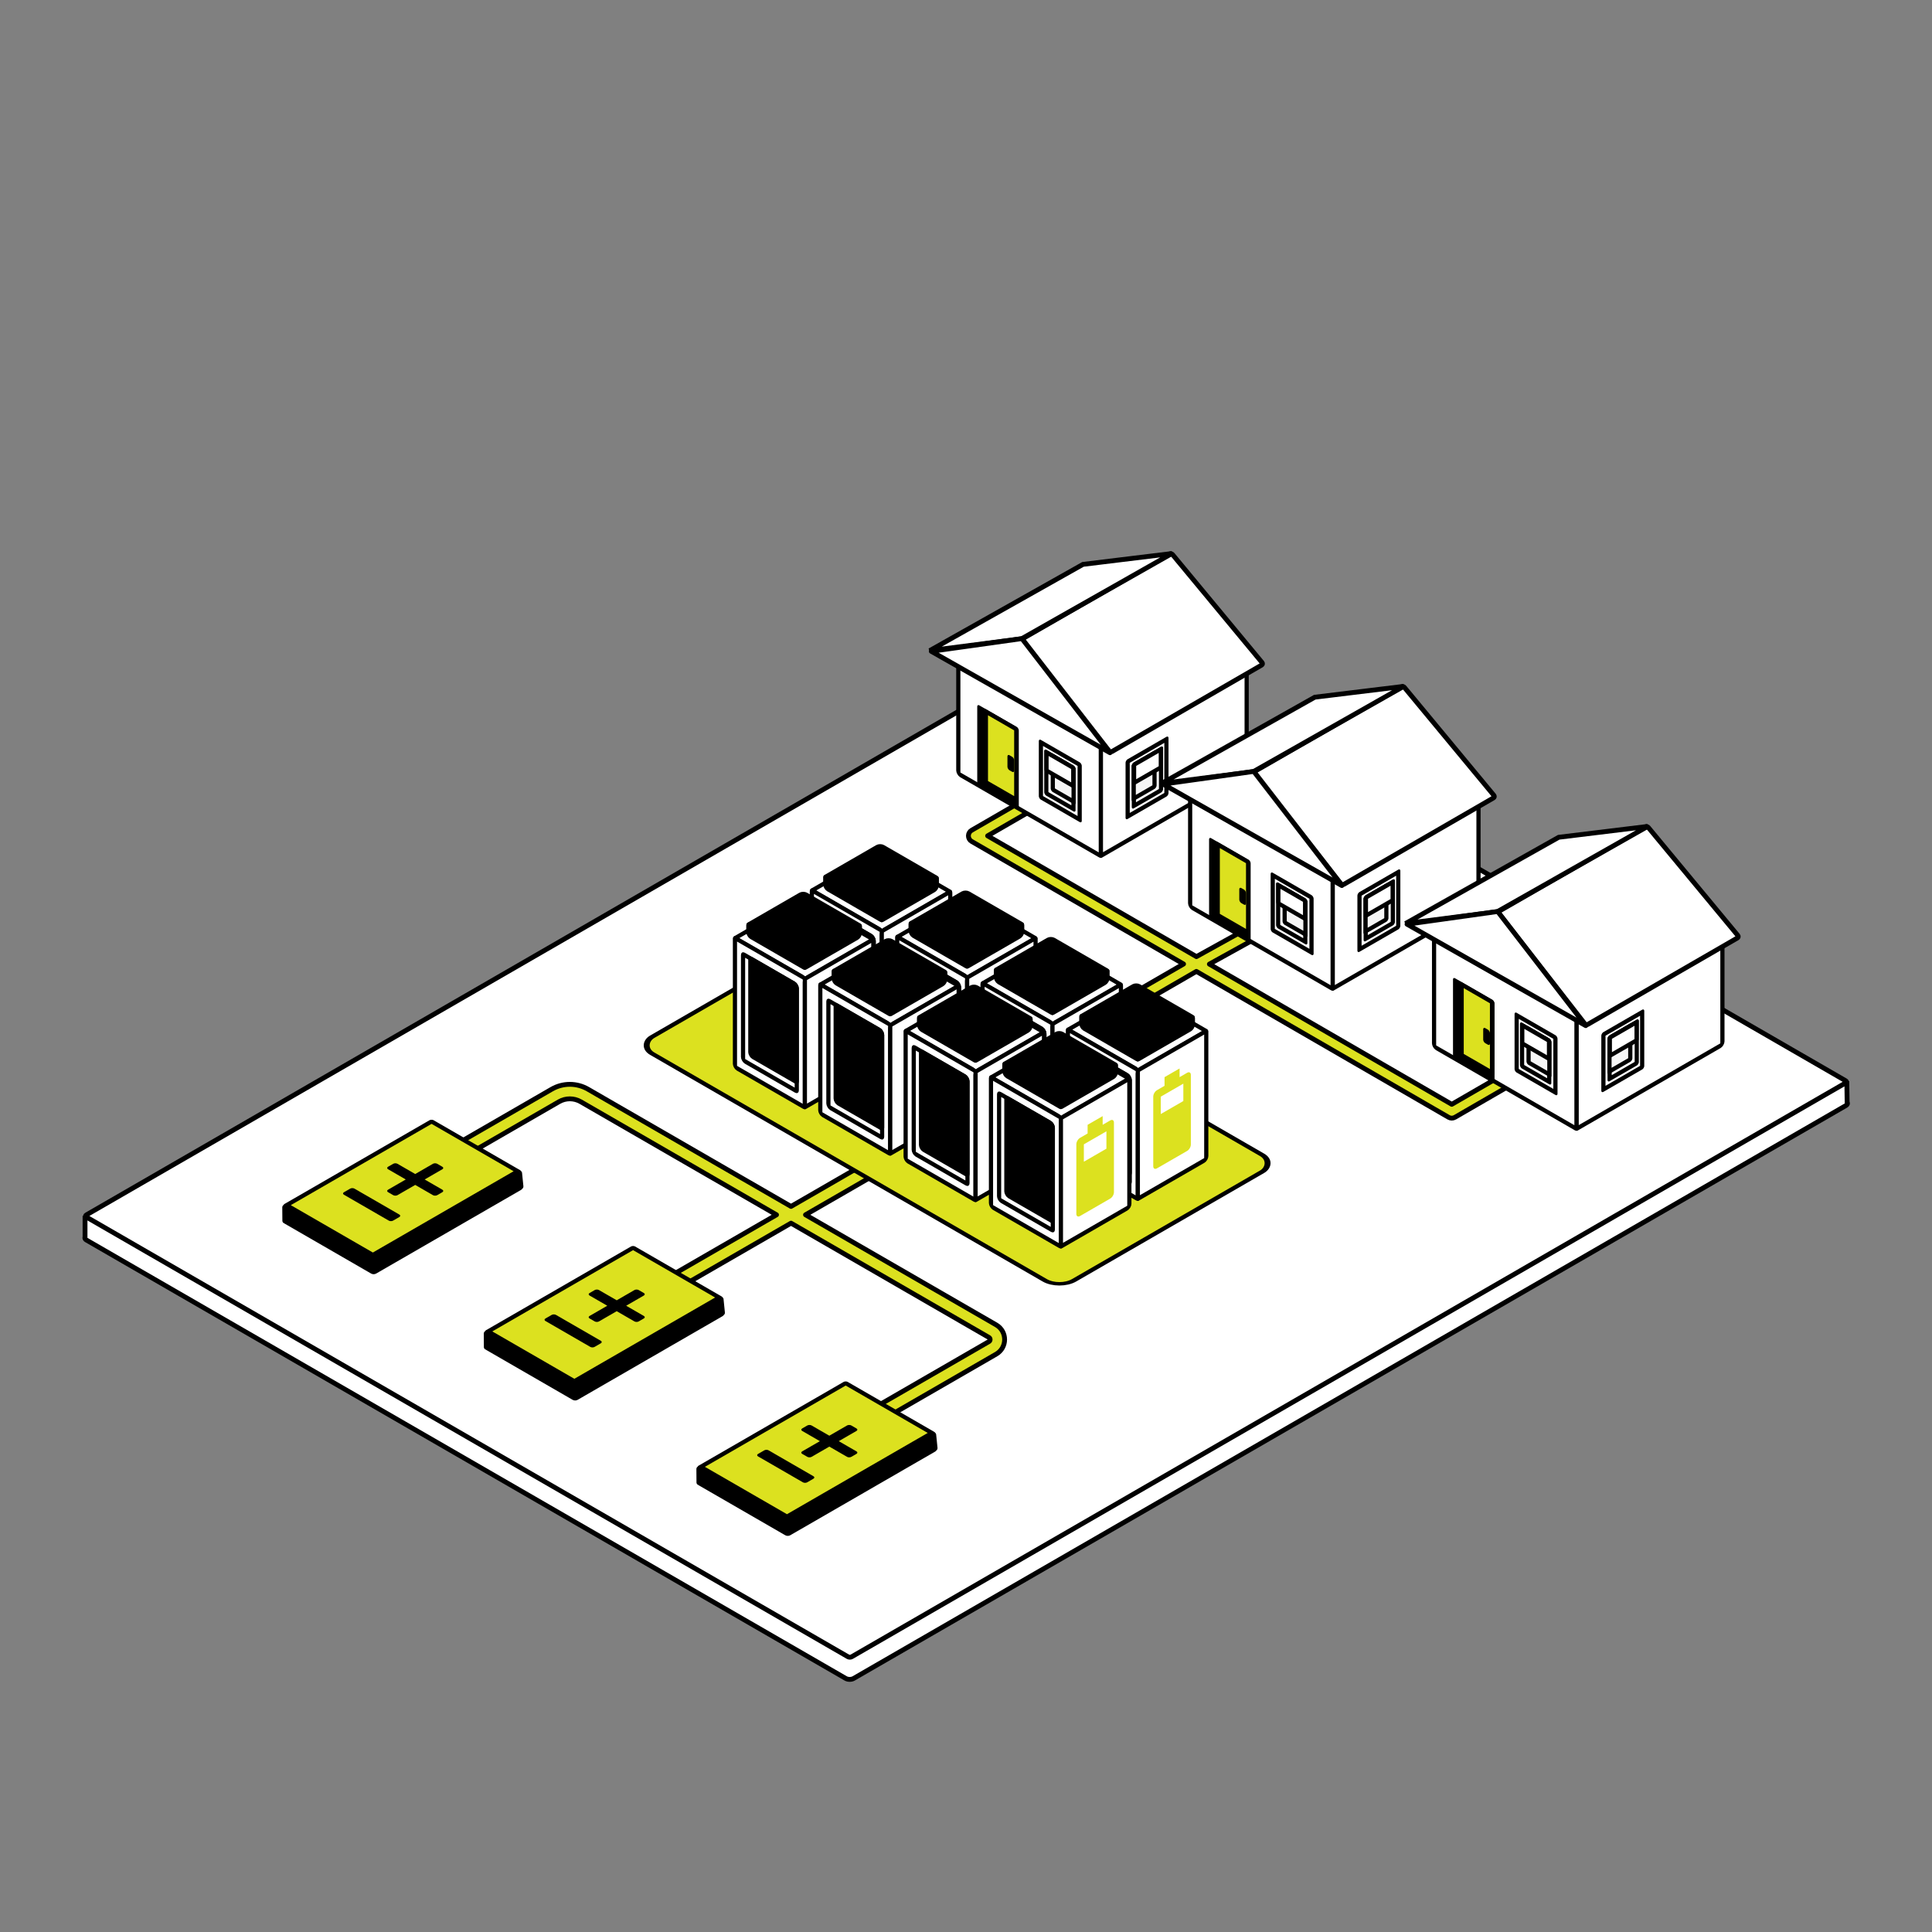 <?xml version="1.0" encoding="UTF-8"?> <svg xmlns="http://www.w3.org/2000/svg" width="800" height="800" viewBox="0 0 800 800" fill="none"><rect x="0" y="0" width="800" height="800" fill="#808080" stroke="none"/><path d="M446.698 274.403C447.588 273.889 449.031 273.889 449.922 274.403L753.38 449.604L764.739 448.738L764.857 456.399C765.161 456.868 764.989 457.415 764.337 457.792L353.45 695.018C352.56 695.532 351.117 695.531 350.226 695.018L35.81 513.49C35.226 513.153 35.027 512.678 35.21 512.246V504.381L50.366 503.225L446.698 274.403Z" fill="white"></path><path d="M446.698 274.403L446.198 273.537L446.198 273.537L446.698 274.403ZM449.922 274.403L449.422 275.269V275.269L449.922 274.403ZM753.38 449.604L752.88 450.471L753.147 450.625L753.456 450.602L753.38 449.604ZM764.739 448.738L765.739 448.723L765.723 447.66L764.663 447.741L764.739 448.738ZM764.857 456.399L763.857 456.415L763.862 456.703L764.019 456.944L764.857 456.399ZM764.337 457.792L763.837 456.926L764.337 457.792ZM353.45 695.018L353.95 695.884L353.45 695.018ZM350.226 695.018L349.726 695.884L349.726 695.884L350.226 695.018ZM35.81 513.49L35.31 514.356L35.31 514.356L35.81 513.49ZM35.21 512.246L36.131 512.636L36.21 512.449V512.246H35.21ZM35.21 504.381L35.134 503.384L34.21 503.454V504.381H35.21ZM50.366 503.225L50.442 504.222L50.669 504.204L50.866 504.091L50.366 503.225ZM446.698 274.403L447.198 275.269C447.455 275.121 447.856 275.018 448.31 275.018C448.764 275.018 449.164 275.121 449.422 275.269L449.922 274.403L450.422 273.537C449.789 273.172 449.022 273.018 448.31 273.018C447.597 273.018 446.831 273.172 446.198 273.537L446.698 274.403ZM449.922 274.403L449.422 275.269L752.88 450.471L753.38 449.604L753.88 448.738L450.422 273.537L449.922 274.403ZM753.38 449.604L753.456 450.602L764.815 449.735L764.739 448.738L764.663 447.741L753.304 448.607L753.38 449.604ZM764.739 448.738L763.739 448.754L763.857 456.415L764.857 456.399L765.857 456.384L765.739 448.723L764.739 448.738ZM764.857 456.399L764.019 456.944C764.022 456.949 764.01 456.932 764.005 456.894C764 456.855 764.005 456.818 764.014 456.794C764.03 456.749 764.025 456.817 763.837 456.926L764.337 457.792L764.837 458.658C765.301 458.39 765.709 457.996 765.898 457.466C766.097 456.908 766.004 456.33 765.696 455.855L764.857 456.399ZM764.337 457.792L763.837 456.926L352.95 694.152L353.45 695.018L353.95 695.884L764.837 458.658L764.337 457.792ZM353.45 695.018L352.95 694.152C352.693 694.3 352.293 694.403 351.838 694.403C351.384 694.403 350.984 694.3 350.726 694.152L350.226 695.018L349.726 695.884C350.359 696.249 351.126 696.403 351.838 696.403C352.551 696.403 353.317 696.249 353.95 695.884L353.45 695.018ZM350.226 695.018L350.726 694.152L36.31 512.624L35.81 513.49L35.31 514.356L349.726 695.884L350.226 695.018ZM35.81 513.49L36.31 512.624C36.144 512.528 36.12 512.462 36.129 512.482C36.134 512.493 36.143 512.52 36.144 512.556C36.145 512.593 36.137 512.621 36.131 512.636L35.21 512.246L34.289 511.856C34.086 512.335 34.097 512.856 34.316 513.326C34.525 513.775 34.892 514.115 35.31 514.356L35.81 513.49ZM35.21 512.246H36.21V504.381H35.21H34.21V512.246H35.21ZM35.21 504.381L35.286 505.378L50.442 504.222L50.366 503.225L50.29 502.228L35.134 503.384L35.21 504.381ZM50.366 503.225L50.866 504.091L447.198 275.269L446.698 274.403L446.198 273.537L49.866 502.359L50.366 503.225Z" fill="black"></path><path d="M447.368 265.431C447.78 265.193 448.448 265.193 448.86 265.431L764.267 447.531C764.678 447.769 764.678 448.154 764.267 448.392L352.646 686.041C352.234 686.279 351.566 686.279 351.154 686.041L35.748 503.941C35.336 503.703 35.336 503.318 35.748 503.08L447.368 265.431Z" fill="white" stroke="black" stroke-width="2"></path><path d="M428.84 334.601L408.953 346.104L495.419 396.119L522.743 380.981L525.31 385.63L500.78 399.22L601.142 457.276L630.349 440.383L633 444.984L602.468 462.644C601.648 463.119 600.637 463.119 599.817 462.644L495.391 402.238L469.672 417.115L467.021 412.514L490.088 399.171L402.326 348.405C401.505 347.93 401 347.053 401 346.104C401 345.155 401.505 344.278 402.326 343.803L426.189 330L428.84 334.601Z" fill="#DCE11F" stroke="black" stroke-width="2" stroke-linejoin="round"></path><path d="M228.455 451.01C233.096 448.33 238.815 448.33 243.456 451.01L327.543 499.557L356.892 482.613L359.892 487.81L333.544 503.021L412.487 548.599C417.154 551.294 417.154 558.03 412.487 560.724L350.23 596.668L347.23 591.472L409.487 555.528C410.154 555.143 410.154 554.181 409.487 553.796L327.544 506.485L269.577 539.953L266.577 534.757L321.543 503.021L240.456 456.206C237.671 454.598 234.24 454.598 231.455 456.206L181 485.336L178 480.14L228.455 451.01Z" fill="#DCE11F" stroke="black" stroke-width="2" stroke-linejoin="round"></path><path d="M117.924 505.486L117.883 499.907C117.883 499.846 117.927 499.794 117.988 499.786L131.34 497.841L178.501 470.613C178.793 470.445 179.267 470.445 179.559 470.613L207.504 486.749L215.036 485.651C215.104 485.641 215.167 485.691 215.174 485.76L215.736 491.31C215.743 491.375 215.696 491.434 215.632 491.444L215.475 491.467C215.512 491.6 215.444 491.739 215.268 491.841L155.246 526.495C154.954 526.663 154.481 526.663 154.189 526.495L118.479 505.877C118.335 505.794 118.262 505.686 118.26 505.576L118.063 505.604C117.99 505.615 117.924 505.559 117.924 505.486Z" fill="black"></path><path d="M117.924 505.486L116.924 505.493L116.924 505.496L117.924 505.486ZM117.883 499.907L116.883 499.912L116.883 499.914L117.883 499.907ZM117.988 499.786L117.843 498.796L117.843 498.796L117.988 499.786ZM131.34 497.841L131.484 498.831L131.674 498.803L131.84 498.707L131.34 497.841ZM178.501 470.613L178.002 469.746L178.001 469.747L178.501 470.613ZM179.559 470.613L180.059 469.747L180.059 469.747L179.559 470.613ZM207.504 486.749L207.004 487.615L207.305 487.788L207.648 487.738L207.504 486.749ZM215.036 485.651L214.894 484.661L214.891 484.662L215.036 485.651ZM215.174 485.76L216.169 485.659L216.169 485.658L215.174 485.76ZM215.736 491.31L216.731 491.21L216.731 491.209L215.736 491.31ZM215.632 491.444L215.488 490.454L215.481 490.455L215.632 491.444ZM215.475 491.467L215.325 490.479L214.211 490.648L214.512 491.734L215.475 491.467ZM215.268 491.841L215.768 492.707L215.769 492.707L215.268 491.841ZM155.246 526.495L155.746 527.361L155.746 527.361L155.246 526.495ZM154.189 526.495L153.689 527.361L153.69 527.361L154.189 526.495ZM118.479 505.877L117.979 506.743L117.979 506.743L118.479 505.877ZM118.26 505.576L119.26 505.557L119.238 504.427L118.12 504.586L118.26 505.576ZM118.063 505.604L117.923 504.614L117.92 504.615L118.063 505.604ZM117.924 505.486L118.924 505.478L118.883 499.9L117.883 499.907L116.883 499.914L116.924 505.493L117.924 505.486ZM117.883 499.907L118.883 499.902C118.885 500.343 118.561 500.713 118.132 500.775L117.988 499.786L117.843 498.796C117.293 498.876 116.88 499.349 116.883 499.912L117.883 499.907ZM117.988 499.786L118.132 500.775L131.484 498.831L131.34 497.841L131.196 496.851L117.843 498.796L117.988 499.786ZM131.34 497.841L131.84 498.707L179.001 471.479L178.501 470.613L178.001 469.747L130.84 496.975L131.34 497.841ZM178.501 470.613L179 471.48C178.986 471.487 178.977 471.491 178.973 471.492C178.97 471.494 178.971 471.493 178.975 471.492C178.986 471.49 179.005 471.487 179.029 471.487C179.054 471.487 179.073 471.49 179.083 471.492C179.088 471.493 179.089 471.494 179.085 471.492C179.082 471.491 179.072 471.487 179.059 471.479L179.559 470.613L180.059 469.747C179.725 469.555 179.35 469.487 179.03 469.487C178.71 469.487 178.335 469.554 178.002 469.746L178.501 470.613ZM179.559 470.613L179.059 471.479L207.004 487.615L207.504 486.749L208.004 485.883L180.059 469.747L179.559 470.613ZM207.504 486.749L207.648 487.738L215.18 486.641L215.036 485.651L214.891 484.662L207.36 485.759L207.504 486.749ZM215.036 485.651L215.177 486.641C214.677 486.713 214.229 486.351 214.179 485.862L215.174 485.76L216.169 485.658C216.104 485.03 215.531 484.57 214.894 484.661L215.036 485.651ZM215.174 485.76L214.179 485.861L214.741 491.411L215.736 491.31L216.731 491.209L216.169 485.659L215.174 485.76ZM215.736 491.31L214.741 491.41C214.694 490.942 215.024 490.521 215.488 490.454L215.632 491.444L215.775 492.433C216.369 492.347 216.791 491.808 216.731 491.21L215.736 491.31ZM215.632 491.444L215.481 490.455L215.325 490.479L215.475 491.467L215.626 492.456L215.782 492.432L215.632 491.444ZM215.475 491.467L214.512 491.734C214.458 491.542 214.488 491.346 214.57 491.193C214.645 491.054 214.738 490.992 214.767 490.975L215.268 491.841L215.769 492.707C216.178 492.47 216.641 491.929 216.439 491.201L215.475 491.467ZM215.268 491.841L214.768 490.975L154.746 525.629L155.246 526.495L155.746 527.361L215.768 492.707L215.268 491.841ZM155.246 526.495L154.746 525.629C154.76 525.621 154.769 525.617 154.772 525.616C154.776 525.614 154.775 525.615 154.771 525.616C154.76 525.618 154.741 525.621 154.718 525.621C154.694 525.621 154.675 525.618 154.665 525.616C154.66 525.615 154.659 525.614 154.663 525.615C154.666 525.617 154.675 525.62 154.689 525.628L154.189 526.495L153.69 527.361C154.023 527.553 154.397 527.621 154.717 527.621C155.038 527.621 155.412 527.553 155.746 527.361L155.246 526.495ZM154.189 526.495L154.689 525.629L118.979 505.011L118.479 505.877L117.979 506.743L153.689 527.361L154.189 526.495ZM118.479 505.877L118.979 505.011C119.017 505.033 119.253 505.195 119.26 505.557L118.26 505.576L117.261 505.596C117.272 506.176 117.653 506.555 117.979 506.743L118.479 505.877ZM118.26 505.576L118.12 504.586L117.923 504.614L118.063 505.604L118.204 506.595L118.401 506.567L118.26 505.576ZM118.063 505.604L117.92 504.615C118.438 504.54 118.918 504.937 118.924 505.475L117.924 505.486L116.924 505.496C116.931 506.182 117.542 506.691 118.207 506.594L118.063 505.604Z" fill="black"></path><rect width="41.235" height="69.307" transform="matrix(-0.866 -0.5 0.866 -0.5 154.393 519.644)" fill="#DCE11F" stroke="black" stroke-width="2" stroke-linejoin="round"></rect><path d="M165.359 502.917C165.849 503.2 165.849 503.658 165.359 503.94L162.766 505.438C162.277 505.72 161.483 505.72 160.994 505.438L142.41 494.709C141.921 494.426 141.921 493.968 142.41 493.685L145.003 492.188C145.493 491.905 146.287 491.905 146.776 492.188L165.359 502.917Z" fill="black"></path><path d="M183.177 483.134C183.666 483.417 183.666 483.875 183.177 484.158L175.84 488.394L183.177 492.63C183.666 492.913 183.666 493.371 183.177 493.653L181.04 494.887C180.551 495.169 179.757 495.169 179.268 494.887L171.931 490.651L164.594 494.887C164.104 495.169 163.311 495.169 162.821 494.887L160.685 493.653C160.195 493.371 160.195 492.913 160.685 492.63L168.022 488.394L160.685 484.158C160.195 483.875 160.195 483.417 160.685 483.134L162.821 481.901C163.311 481.619 164.104 481.619 164.594 481.901L171.931 486.137L179.268 481.901C179.757 481.619 180.551 481.619 181.04 481.901L183.177 483.134Z" fill="black"></path><path d="M201.36 557.77L201.319 552.191C201.319 552.13 201.364 552.079 201.424 552.07L214.777 550.125L261.937 522.897C262.229 522.729 262.703 522.729 262.995 522.897L290.94 539.033L298.472 537.935C298.541 537.926 298.603 537.975 298.61 538.044L299.172 543.594C299.179 543.659 299.133 543.718 299.068 543.728L298.912 543.752C298.948 543.884 298.88 544.023 298.704 544.125L238.682 578.779C238.39 578.947 237.918 578.947 237.626 578.779L201.916 558.162C201.771 558.078 201.699 557.97 201.697 557.861L201.5 557.889C201.427 557.899 201.361 557.844 201.36 557.77Z" fill="black"></path><path d="M201.36 557.77L200.36 557.777L200.36 557.78L201.36 557.77ZM201.319 552.191L200.319 552.197L200.319 552.199L201.319 552.191ZM201.424 552.07L201.28 551.08L201.28 551.08L201.424 552.07ZM214.777 550.125L214.921 551.115L215.11 551.087L215.277 550.991L214.777 550.125ZM261.937 522.897L261.438 522.031L261.437 522.031L261.937 522.897ZM262.995 522.897L263.495 522.031L263.495 522.031L262.995 522.897ZM290.94 539.033L290.44 539.899L290.741 540.072L291.084 540.022L290.94 539.033ZM298.472 537.935L298.33 536.945L298.328 536.946L298.472 537.935ZM298.61 538.044L299.605 537.943L299.605 537.942L298.61 538.044ZM299.172 543.594L300.167 543.494L300.167 543.493L299.172 543.594ZM299.068 543.728L298.924 542.738L298.918 542.739L299.068 543.728ZM298.912 543.752L298.761 542.763L297.647 542.933L297.948 544.018L298.912 543.752ZM298.704 544.125L299.204 544.991L299.205 544.991L298.704 544.125ZM238.682 578.779L239.182 579.645L239.182 579.645L238.682 578.779ZM237.626 578.779L237.126 579.645L237.126 579.645L237.626 578.779ZM201.916 558.162L201.416 559.028L201.416 559.028L201.916 558.162ZM201.697 557.861L202.696 557.841L202.675 556.711L201.556 556.871L201.697 557.861ZM201.5 557.889L201.359 556.899L201.356 556.899L201.5 557.889ZM201.36 557.77L202.36 557.762L202.319 552.184L201.319 552.191L200.319 552.199L200.36 557.777L201.36 557.77ZM201.319 552.191L202.319 552.186C202.322 552.627 201.997 552.997 201.568 553.059L201.424 552.07L201.28 551.08C200.73 551.16 200.316 551.633 200.319 552.197L201.319 552.191ZM201.424 552.07L201.568 553.059L214.921 551.115L214.777 550.125L214.632 549.136L201.28 551.08L201.424 552.07ZM214.777 550.125L215.277 550.991L262.437 523.763L261.937 522.897L261.437 522.031L214.277 549.259L214.777 550.125ZM261.937 522.897L262.436 523.764C262.422 523.772 262.413 523.775 262.41 523.777C262.406 523.778 262.407 523.777 262.412 523.776C262.422 523.774 262.442 523.771 262.466 523.771C262.49 523.771 262.509 523.774 262.52 523.776C262.524 523.777 262.525 523.778 262.521 523.777C262.518 523.775 262.509 523.772 262.495 523.764L262.995 522.897L263.495 522.031C263.161 521.839 262.786 521.771 262.466 521.771C262.146 521.771 261.772 521.838 261.438 522.031L261.937 522.897ZM262.995 522.897L262.495 523.764L290.44 539.899L290.94 539.033L291.44 538.167L263.495 522.031L262.995 522.897ZM290.94 539.033L291.084 540.022L298.616 538.925L298.472 537.935L298.328 536.946L290.796 538.043L290.94 539.033ZM298.472 537.935L298.614 538.925C298.114 538.997 297.666 538.635 297.615 538.146L298.61 538.044L299.605 537.942C299.54 537.314 298.968 536.854 298.33 536.945L298.472 537.935ZM298.61 538.044L297.615 538.145L298.178 543.695L299.172 543.594L300.167 543.493L299.605 537.943L298.61 538.044ZM299.172 543.594L298.177 543.694C298.131 543.226 298.46 542.806 298.924 542.738L299.068 543.728L299.212 544.717C299.806 544.631 300.228 544.092 300.167 543.494L299.172 543.594ZM299.068 543.728L298.918 542.739L298.761 542.763L298.912 543.752L299.062 544.74L299.219 544.716L299.068 543.728ZM298.912 543.752L297.948 544.018C297.895 543.827 297.924 543.63 298.006 543.477C298.081 543.338 298.174 543.276 298.204 543.259L298.704 544.125L299.205 544.991C299.614 544.754 300.077 544.213 299.875 543.485L298.912 543.752ZM298.704 544.125L298.204 543.259L238.182 577.913L238.682 578.779L239.182 579.645L299.204 544.991L298.704 544.125ZM238.682 578.779L238.182 577.913C238.196 577.905 238.205 577.901 238.209 577.9C238.212 577.898 238.212 577.899 238.207 577.9C238.196 577.902 238.178 577.905 238.154 577.905C238.13 577.905 238.111 577.902 238.101 577.9C238.096 577.899 238.096 577.898 238.099 577.9C238.102 577.901 238.111 577.905 238.125 577.912L237.626 578.779L237.126 579.645C237.459 579.837 237.833 579.905 238.154 579.905C238.474 579.905 238.848 579.837 239.182 579.645L238.682 578.779ZM237.626 578.779L238.126 577.913L202.416 557.296L201.916 558.162L201.416 559.028L237.126 579.645L237.626 578.779ZM201.916 558.162L202.416 557.296C202.453 557.318 202.689 557.48 202.696 557.841L201.697 557.861L200.697 557.88C200.708 558.46 201.089 558.839 201.416 559.028L201.916 558.162ZM201.697 557.861L201.556 556.871L201.359 556.899L201.5 557.889L201.64 558.879L201.837 558.851L201.697 557.861ZM201.5 557.889L201.356 556.899C201.875 556.824 202.354 557.221 202.36 557.759L201.36 557.77L200.36 557.78C200.367 558.466 200.978 558.975 201.643 558.878L201.5 557.889Z" fill="black"></path><rect width="41.235" height="69.307" transform="matrix(-0.866 -0.5 0.866 -0.5 237.83 571.928)" fill="#DCE11F" stroke="black" stroke-width="2" stroke-linejoin="round"></rect><path d="M248.795 555.201C249.285 555.484 249.285 555.942 248.795 556.225L246.202 557.722C245.713 558.004 244.919 558.004 244.43 557.722L225.847 546.993C225.357 546.71 225.357 546.252 225.847 545.969L228.44 544.472C228.929 544.19 229.723 544.19 230.212 544.472L248.795 555.201Z" fill="black"></path><path d="M266.613 535.419C267.102 535.701 267.102 536.159 266.613 536.442L259.276 540.678L266.613 544.914C267.102 545.197 267.102 545.655 266.613 545.938L264.477 547.171C263.987 547.454 263.194 547.454 262.704 547.171L255.367 542.935L248.03 547.171C247.54 547.454 246.747 547.454 246.257 547.171L244.121 545.938C243.632 545.655 243.632 545.197 244.121 544.914L251.458 540.678L244.121 536.442C243.632 536.159 243.632 535.701 244.121 535.419L246.257 534.185C246.747 533.903 247.54 533.903 248.03 534.185L255.367 538.421L262.704 534.185C263.194 533.903 263.987 533.903 264.477 534.185L266.613 535.419Z" fill="black"></path><path d="M289.4 613.844L289.359 608.265C289.358 608.205 289.403 608.153 289.463 608.144L302.816 606.199L349.976 578.971C350.269 578.803 350.743 578.803 351.034 578.972L378.98 595.107L386.511 594.01C386.58 594 386.643 594.049 386.65 594.118L387.212 599.668C387.219 599.733 387.172 599.793 387.108 599.802L386.951 599.826C386.988 599.958 386.92 600.097 386.744 600.199L326.722 634.853C326.43 635.022 325.957 635.021 325.665 634.853L289.955 614.236C289.811 614.153 289.738 614.044 289.736 613.935L289.539 613.963C289.466 613.973 289.4 613.918 289.4 613.844Z" fill="black"></path><path d="M289.4 613.844L288.4 613.851L288.4 613.855L289.4 613.844ZM289.359 608.265L288.359 608.271L288.359 608.273L289.359 608.265ZM289.463 608.144L289.319 607.155L289.319 607.155L289.463 608.144ZM302.816 606.199L302.96 607.189L303.15 607.161L303.316 607.065L302.816 606.199ZM349.976 578.971L349.477 578.105L349.476 578.105L349.976 578.971ZM351.034 578.972L351.534 578.106L351.534 578.106L351.034 578.972ZM378.98 595.107L378.48 595.973L378.78 596.147L379.124 596.097L378.98 595.107ZM386.511 594.01L386.37 593.02L386.367 593.02L386.511 594.01ZM386.65 594.118L387.645 594.017L387.644 594.016L386.65 594.118ZM387.212 599.668L388.207 599.569L388.207 599.568L387.212 599.668ZM387.108 599.802L386.964 598.812L386.957 598.813L387.108 599.802ZM386.951 599.826L386.801 598.837L385.687 599.007L385.987 600.093L386.951 599.826ZM386.744 600.199L387.244 601.065L387.244 601.065L386.744 600.199ZM326.722 634.853L327.222 635.719L327.222 635.719L326.722 634.853ZM325.665 634.853L325.165 635.719L325.166 635.719L325.665 634.853ZM289.955 614.236L289.455 615.102L289.455 615.102L289.955 614.236ZM289.736 613.935L290.736 613.916L290.714 612.786L289.595 612.945L289.736 613.935ZM289.539 613.963L289.398 612.973L289.396 612.973L289.539 613.963ZM289.4 613.844L290.399 613.837L290.359 608.258L289.359 608.265L288.359 608.273L288.4 613.851L289.4 613.844ZM289.359 608.265L290.359 608.26C290.361 608.702 290.037 609.071 289.608 609.134L289.463 608.144L289.319 607.155C288.769 607.235 288.356 607.707 288.359 608.271L289.359 608.265ZM289.463 608.144L289.608 609.134L302.96 607.189L302.816 606.199L302.672 605.21L289.319 607.155L289.463 608.144ZM302.816 606.199L303.316 607.065L350.476 579.837L349.976 578.971L349.476 578.105L302.316 605.333L302.816 606.199ZM349.976 578.971L350.475 579.838C350.462 579.846 350.452 579.85 350.449 579.851C350.446 579.852 350.446 579.852 350.451 579.851C350.462 579.848 350.481 579.845 350.505 579.845C350.529 579.845 350.548 579.848 350.559 579.851C350.564 579.852 350.564 579.852 350.561 579.851C350.558 579.85 350.548 579.846 350.534 579.838L351.034 578.972L351.534 578.106C351.201 577.913 350.826 577.845 350.506 577.845C350.186 577.845 349.811 577.913 349.477 578.105L349.976 578.971ZM351.034 578.972L350.534 579.838L378.48 595.973L378.98 595.107L379.48 594.241L351.534 578.106L351.034 578.972ZM378.98 595.107L379.124 596.097L386.656 594.999L386.511 594.01L386.367 593.02L378.836 594.117L378.98 595.107ZM386.511 594.01L386.653 595C386.153 595.071 385.705 594.71 385.655 594.22L386.65 594.118L387.644 594.016C387.58 593.389 387.007 592.928 386.37 593.02L386.511 594.01ZM386.65 594.118L385.655 594.219L386.217 599.769L387.212 599.668L388.207 599.568L387.645 594.017L386.65 594.118ZM387.212 599.668L386.217 599.768C386.17 599.3 386.499 598.88 386.964 598.812L387.108 599.802L387.251 600.792C387.845 600.705 388.267 600.166 388.207 599.569L387.212 599.668ZM387.108 599.802L386.957 598.813L386.801 598.837L386.951 599.826L387.102 600.814L387.258 600.791L387.108 599.802ZM386.951 599.826L385.987 600.093C385.934 599.901 385.964 599.705 386.046 599.551C386.121 599.412 386.214 599.351 386.243 599.334L386.744 600.199L387.244 601.065C387.653 600.828 388.117 600.287 387.915 599.559L386.951 599.826ZM386.744 600.199L386.244 599.333L326.222 633.987L326.722 634.853L327.222 635.719L387.244 601.065L386.744 600.199ZM326.722 634.853L326.222 633.987C326.236 633.979 326.245 633.975 326.248 633.974C326.252 633.973 326.251 633.973 326.246 633.974C326.236 633.977 326.217 633.979 326.193 633.979C326.17 633.979 326.151 633.977 326.14 633.974C326.136 633.973 326.135 633.973 326.138 633.974C326.142 633.975 326.151 633.979 326.165 633.987L325.665 634.853L325.166 635.719C325.499 635.912 325.873 635.979 326.193 635.979C326.514 635.979 326.888 635.912 327.222 635.719L326.722 634.853ZM325.665 634.853L326.165 633.987L290.455 613.37L289.955 614.236L289.455 615.102L325.165 635.719L325.665 634.853ZM289.955 614.236L290.455 613.37C290.493 613.392 290.729 613.554 290.736 613.916L289.736 613.935L288.736 613.954C288.748 614.534 289.129 614.914 289.455 615.102L289.955 614.236ZM289.736 613.935L289.595 612.945L289.398 612.973L289.539 613.963L289.68 614.953L289.877 614.925L289.736 613.935ZM289.539 613.963L289.396 612.973C289.914 612.898 290.394 613.295 290.399 613.833L289.4 613.844L288.4 613.855C288.407 614.541 289.018 615.049 289.683 614.953L289.539 613.963Z" fill="black"></path><rect width="41.235" height="69.307" transform="matrix(-0.866 -0.5 0.866 -0.5 325.869 628.002)" fill="#DCE11F" stroke="black" stroke-width="2" stroke-linejoin="round"></rect><path d="M336.835 611.275C337.324 611.558 337.324 612.016 336.835 612.299L334.242 613.796C333.752 614.078 332.959 614.078 332.469 613.796L313.886 603.067C313.397 602.784 313.397 602.326 313.886 602.044L316.479 600.546C316.969 600.264 317.762 600.264 318.252 600.546L336.835 611.275Z" fill="black"></path><path d="M354.653 591.493C355.142 591.775 355.142 592.234 354.653 592.516L347.315 596.752L354.653 600.988C355.142 601.271 355.142 601.729 354.653 602.012L352.516 603.245C352.027 603.528 351.233 603.528 350.744 603.245L343.407 599.009L336.069 603.245C335.58 603.528 334.786 603.528 334.297 603.245L332.161 602.012C331.671 601.729 331.671 601.271 332.161 600.988L339.498 596.752L332.161 592.516C331.671 592.234 331.671 591.775 332.161 591.493L334.297 590.259C334.786 589.977 335.58 589.977 336.069 590.259L343.407 594.496L350.744 590.259C351.233 589.977 352.027 589.977 352.516 590.259L354.653 591.493Z" fill="black"></path><rect width="68.182" height="49.77" rx="0.861" transform="matrix(0.866 0.5 -2.20305e-08 1 396.816 270.607)" fill="white" stroke="black" stroke-width="2"></rect><rect width="18.533" height="22.737" transform="matrix(0.866 0.5 -2.20305e-08 1 431.019 307.388)" fill="white" stroke="black" stroke-width="2" stroke-linejoin="round"></rect><rect width="12.976" height="16.993" transform="matrix(0.866 0.5 -2.20305e-08 1 433.259 311.498)" fill="white" stroke="black" stroke-width="2" stroke-linejoin="round"></rect><rect width="9.944" height="13.912" transform="matrix(0.866 0.5 -2.20305e-08 1 435.945 313.051)" fill="#F5F5F5" stroke="black" stroke-width="2" stroke-linejoin="round"></rect><rect width="12.778" height="7.513" transform="matrix(0.866 0.5 -2.20305e-08 1 433.34 311.546)" fill="white" stroke="black" stroke-width="2" stroke-linejoin="round"></rect><rect width="17.866" height="31.608" transform="matrix(0.866 0.5 -2.20305e-08 1 405.522 293.085)" fill="black" stroke="black" stroke-width="2" stroke-linejoin="round"></rect><rect width="14.515" height="29.229" transform="matrix(0.866 0.5 -2.20305e-08 1 408.241 294.673)" fill="#DCE11F" stroke="black" stroke-width="2" stroke-linejoin="round"></rect><rect width="1.223" height="4.228" transform="matrix(-0.866 -0.5 -2.20305e-08 1 419.088 314.346)" fill="black" stroke="black" stroke-width="2" stroke-linejoin="round"></rect><rect width="69.69" height="49.481" rx="0.861" transform="matrix(0.866 -0.5 2.20305e-08 1 455.863 304.9)" fill="white" stroke="black" stroke-width="2"></rect><path d="M485.494 229.595C485.226 229.271 484.724 229.179 484.361 229.389L423.883 264.222C423.51 264.436 423.422 264.885 423.686 265.224L459.277 310.984C459.54 311.323 460.055 311.423 460.426 311.209L522.424 275.388C522.804 275.169 522.885 274.706 522.604 274.367L485.494 229.595Z" fill="white" stroke="black" stroke-width="2"></path><path d="M385 269.402L422.996 264.506L485.261 229.203L448.432 233.695L385 269.402Z" fill="white" stroke="black" stroke-width="2"></path><path d="M423.15 264.428L459.625 311.69L385.622 269.697L423.15 264.428Z" fill="white" stroke="black" stroke-width="2" stroke-linejoin="round"></path><rect width="18.533" height="22.737" transform="matrix(-0.866 0.5 2.20305e-08 1 482.988 306.107)" fill="white" stroke="black" stroke-width="2" stroke-linejoin="round"></rect><rect width="12.976" height="16.993" transform="matrix(-0.866 0.5 2.20305e-08 1 480.748 310.22)" fill="white" stroke="black" stroke-width="2" stroke-linejoin="round"></rect><rect width="9.944" height="13.912" transform="matrix(-0.866 0.5 2.20305e-08 1 478.062 311.771)" fill="#F5F5F5" stroke="black" stroke-width="2" stroke-linejoin="round"></rect><rect width="12.778" height="7.513" transform="matrix(-0.866 0.5 2.20305e-08 1 480.667 310.266)" fill="white" stroke="black" stroke-width="2" stroke-linejoin="round"></rect><rect width="68.182" height="49.77" rx="0.861" transform="matrix(0.866 0.5 -2.20305e-08 1 492.816 325.607)" fill="white" stroke="black" stroke-width="2"></rect><rect width="18.533" height="22.737" transform="matrix(0.866 0.5 -2.20305e-08 1 527.019 362.388)" fill="white" stroke="black" stroke-width="2" stroke-linejoin="round"></rect><rect width="12.976" height="16.993" transform="matrix(0.866 0.5 -2.20305e-08 1 529.259 366.498)" fill="white" stroke="black" stroke-width="2" stroke-linejoin="round"></rect><rect width="9.944" height="13.912" transform="matrix(0.866 0.5 -2.20305e-08 1 531.945 368.051)" fill="#F5F5F5" stroke="black" stroke-width="2" stroke-linejoin="round"></rect><rect width="12.778" height="7.513" transform="matrix(0.866 0.5 -2.20305e-08 1 529.34 366.546)" fill="white" stroke="black" stroke-width="2" stroke-linejoin="round"></rect><rect width="17.866" height="31.608" transform="matrix(0.866 0.5 -2.20305e-08 1 501.522 348.085)" fill="black" stroke="black" stroke-width="2" stroke-linejoin="round"></rect><rect width="14.515" height="29.229" transform="matrix(0.866 0.5 -2.20305e-08 1 504.241 349.673)" fill="#DCE11F" stroke="black" stroke-width="2" stroke-linejoin="round"></rect><rect width="1.223" height="4.228" transform="matrix(-0.866 -0.5 -2.20305e-08 1 515.088 369.346)" fill="black" stroke="black" stroke-width="2" stroke-linejoin="round"></rect><rect width="69.69" height="49.481" rx="0.861" transform="matrix(0.866 -0.5 2.20305e-08 1 551.863 359.9)" fill="white" stroke="black" stroke-width="2"></rect><path d="M581.494 284.595C581.226 284.271 580.724 284.179 580.361 284.389L519.883 319.222C519.51 319.436 519.422 319.885 519.686 320.224L555.277 365.984C555.54 366.323 556.055 366.423 556.426 366.209L618.424 330.388C618.804 330.169 618.885 329.706 618.604 329.367L581.494 284.595Z" fill="white" stroke="black" stroke-width="2"></path><path d="M481 324.402L518.996 319.506L581.261 284.203L544.432 288.695L481 324.402Z" fill="white" stroke="black" stroke-width="2"></path><path d="M519.15 319.428L555.625 366.69L481.622 324.697L519.15 319.428Z" fill="white" stroke="black" stroke-width="2" stroke-linejoin="round"></path><rect width="18.533" height="22.737" transform="matrix(-0.866 0.5 2.20305e-08 1 578.988 361.107)" fill="white" stroke="black" stroke-width="2" stroke-linejoin="round"></rect><rect width="12.976" height="16.993" transform="matrix(-0.866 0.5 2.20305e-08 1 576.748 365.22)" fill="white" stroke="black" stroke-width="2" stroke-linejoin="round"></rect><rect width="9.944" height="13.912" transform="matrix(-0.866 0.5 2.20305e-08 1 574.062 366.771)" fill="#F5F5F5" stroke="black" stroke-width="2" stroke-linejoin="round"></rect><rect width="12.778" height="7.513" transform="matrix(-0.866 0.5 2.20305e-08 1 576.667 365.266)" fill="white" stroke="black" stroke-width="2" stroke-linejoin="round"></rect><rect width="68.182" height="49.77" rx="0.861" transform="matrix(0.866 0.5 -2.20305e-08 1 593.816 383.607)" fill="white" stroke="black" stroke-width="2"></rect><rect width="18.533" height="22.737" transform="matrix(0.866 0.5 -2.20305e-08 1 628.019 420.388)" fill="white" stroke="black" stroke-width="2" stroke-linejoin="round"></rect><rect width="12.976" height="16.993" transform="matrix(0.866 0.5 -2.20305e-08 1 630.259 424.498)" fill="white" stroke="black" stroke-width="2" stroke-linejoin="round"></rect><rect width="9.944" height="13.912" transform="matrix(0.866 0.5 -2.20305e-08 1 632.945 426.051)" fill="#F5F5F5" stroke="black" stroke-width="2" stroke-linejoin="round"></rect><rect width="12.778" height="7.513" transform="matrix(0.866 0.5 -2.20305e-08 1 630.34 424.546)" fill="white" stroke="black" stroke-width="2" stroke-linejoin="round"></rect><rect width="17.866" height="31.608" transform="matrix(0.866 0.5 -2.20305e-08 1 602.522 406.085)" fill="black" stroke="black" stroke-width="2" stroke-linejoin="round"></rect><rect width="14.515" height="29.229" transform="matrix(0.866 0.5 -2.20305e-08 1 605.241 407.673)" fill="#DCE11F" stroke="black" stroke-width="2" stroke-linejoin="round"></rect><rect width="1.223" height="4.228" transform="matrix(-0.866 -0.5 -2.20305e-08 1 616.088 427.346)" fill="black" stroke="black" stroke-width="2" stroke-linejoin="round"></rect><rect width="69.69" height="49.481" rx="0.861" transform="matrix(0.866 -0.5 2.20305e-08 1 652.863 417.9)" fill="white" stroke="black" stroke-width="2"></rect><path d="M682.494 342.595C682.226 342.271 681.724 342.179 681.361 342.389L620.883 377.222C620.51 377.436 620.422 377.885 620.686 378.224L656.277 423.984C656.54 424.323 657.055 424.423 657.426 424.209L719.424 388.388C719.804 388.169 719.885 387.706 719.604 387.367L682.494 342.595Z" fill="white" stroke="black" stroke-width="2"></path><path d="M582 382.402L619.996 377.506L682.261 342.203L645.432 346.695L582 382.402Z" fill="white" stroke="black" stroke-width="2"></path><path d="M620.15 377.428L656.625 424.69L582.622 382.697L620.15 377.428Z" fill="white" stroke="black" stroke-width="2" stroke-linejoin="round"></path><rect width="18.533" height="22.737" transform="matrix(-0.866 0.5 2.20305e-08 1 679.988 419.107)" fill="white" stroke="black" stroke-width="2" stroke-linejoin="round"></rect><rect width="12.976" height="16.993" transform="matrix(-0.866 0.5 2.20305e-08 1 677.748 423.22)" fill="white" stroke="black" stroke-width="2" stroke-linejoin="round"></rect><rect width="9.944" height="13.912" transform="matrix(-0.866 0.5 2.20305e-08 1 675.062 424.771)" fill="#F5F5F5" stroke="black" stroke-width="2" stroke-linejoin="round"></rect><rect width="12.778" height="7.513" transform="matrix(-0.866 0.5 2.20305e-08 1 677.667 423.266)" fill="white" stroke="black" stroke-width="2" stroke-linejoin="round"></rect><rect width="201.708" height="103.904" rx="7" transform="matrix(0.866 0.5 -0.866 0.5 353.984 380.845)" fill="#DCE11F" stroke="black" stroke-width="2"></rect><rect width="33.632" height="32.538" rx="0.861" transform="matrix(0.866 0.5 -0.866 0.5 364.36 352.491)" fill="white" stroke="black" stroke-width="2"></rect><rect width="33.436" height="53.468" rx="0.861" transform="matrix(0.866 0.5 -2.20305e-08 1 336.174 368.647)" fill="white" stroke="black" stroke-width="2"></rect><rect width="25.685" height="43.931" rx="0.861" transform="matrix(0.866 0.5 -2.20305e-08 1 339.531 375.354)" fill="white" stroke="black" stroke-width="2"></rect><rect width="22.207" height="40.196" rx="0.861" transform="matrix(0.866 0.5 -2.20305e-08 1 342.543 377.093)" fill="black" stroke="black" stroke-width="2"></rect><rect width="32.722" height="53.158" rx="0.861" transform="matrix(0.866 -0.5 2.20305e-08 1 365.131 385.582)" fill="white" stroke="black" stroke-width="2"></rect><path d="M373.072 426.116C372.631 426.371 372.261 426.412 371.963 426.24C371.664 426.067 371.515 425.727 371.515 425.217L371.515 396.45C371.515 395.941 371.664 395.428 371.963 394.911C372.261 394.394 372.631 394.008 373.072 393.754L376.186 391.956L376.186 388.36L382.414 384.764L382.414 388.36L385.528 386.562C385.97 386.307 386.339 386.266 386.638 386.438C386.936 386.611 387.085 386.951 387.085 387.461L387.085 416.228C387.085 416.737 386.936 417.25 386.638 417.767C386.339 418.284 385.97 418.67 385.528 418.924L373.072 426.116ZM374.629 403.642L383.971 398.248L383.971 391.057L374.629 396.45L374.629 403.642Z" fill="#DCE11F"></path><rect width="27.121" height="26.239" rx="0.861" transform="matrix(0.866 0.5 -0.866 0.5 364.451 350)" fill="black" stroke="black" stroke-width="2"></rect><rect width="26.963" height="4.56" rx="0.861" transform="matrix(0.866 0.5 -2.20305e-08 1 341.722 363.028)" fill="black" stroke="black" stroke-width="2"></rect><rect width="26.387" height="4.424" rx="0.861" transform="matrix(0.866 -0.5 2.20305e-08 1 365.073 376.685)" fill="black" stroke="black" stroke-width="2"></rect><rect width="33.632" height="32.538" rx="0.861" transform="matrix(0.866 0.5 -0.866 0.5 332.512 372.226)" fill="white" stroke="black" stroke-width="2"></rect><rect width="33.436" height="53.468" rx="0.861" transform="matrix(0.866 0.5 -2.20305e-08 1 304.327 388.382)" fill="white" stroke="black" stroke-width="2"></rect><rect width="25.685" height="43.931" rx="0.861" transform="matrix(0.866 0.5 -2.20305e-08 1 307.683 395.088)" fill="white" stroke="black" stroke-width="2"></rect><rect width="22.207" height="40.196" rx="0.861" transform="matrix(0.866 0.5 -2.20305e-08 1 310.695 396.827)" fill="black" stroke="black" stroke-width="2"></rect><rect width="32.722" height="53.158" rx="0.861" transform="matrix(0.866 -0.5 2.20305e-08 1 333.284 405.316)" fill="white" stroke="black" stroke-width="2"></rect><path d="M341.224 445.85C340.783 446.105 340.413 446.146 340.115 445.974C339.816 445.802 339.667 445.461 339.667 444.952L339.667 416.185C339.667 415.675 339.816 415.162 340.115 414.645C340.413 414.128 340.783 413.743 341.224 413.488L344.338 411.69L344.338 408.094L350.567 404.498L350.567 408.094L353.681 406.296C354.122 406.042 354.492 406 354.79 406.173C355.088 406.345 355.238 406.686 355.238 407.195L355.238 435.962C355.238 436.471 355.088 436.984 354.79 437.501C354.492 438.018 354.122 438.404 353.681 438.659L341.224 445.85ZM342.781 423.376L352.124 417.983L352.124 410.791L342.781 416.185L342.781 423.376Z" fill="#DCE11F"></path><rect width="27.121" height="26.239" rx="0.861" transform="matrix(0.866 0.5 -0.866 0.5 332.603 369.734)" fill="black" stroke="black" stroke-width="2"></rect><rect width="26.963" height="4.56" rx="0.861" transform="matrix(0.866 0.5 -2.20305e-08 1 309.874 382.763)" fill="black" stroke="black" stroke-width="2"></rect><rect width="26.387" height="4.424" rx="0.861" transform="matrix(0.866 -0.5 2.20305e-08 1 333.225 396.419)" fill="black" stroke="black" stroke-width="2"></rect><rect width="33.632" height="32.538" rx="0.861" transform="matrix(0.866 0.5 -0.866 0.5 399.7 371.712)" fill="white" stroke="black" stroke-width="2"></rect><rect width="33.436" height="53.468" rx="0.861" transform="matrix(0.866 0.5 -2.20305e-08 1 371.515 387.868)" fill="white" stroke="black" stroke-width="2"></rect><rect width="25.685" height="43.931" rx="0.861" transform="matrix(0.866 0.5 -2.20305e-08 1 374.871 394.574)" fill="white" stroke="black" stroke-width="2"></rect><rect width="22.207" height="40.196" rx="0.861" transform="matrix(0.866 0.5 -2.20305e-08 1 377.883 396.313)" fill="black" stroke="black" stroke-width="2"></rect><rect width="32.722" height="53.158" rx="0.861" transform="matrix(0.866 -0.5 2.20305e-08 1 400.472 404.803)" fill="white" stroke="black" stroke-width="2"></rect><path d="M408.412 445.337C407.971 445.592 407.601 445.633 407.303 445.46C407.004 445.288 406.855 444.947 406.855 444.438L406.855 415.671C406.855 415.162 407.004 414.649 407.303 414.132C407.601 413.615 407.971 413.229 408.412 412.974L411.526 411.176L411.526 407.58L417.755 403.985L417.755 407.58L420.869 405.783C421.31 405.528 421.68 405.487 421.978 405.659C422.276 405.831 422.426 406.172 422.426 406.682L422.426 435.448C422.426 435.958 422.276 436.471 421.978 436.988C421.68 437.505 421.31 437.89 420.869 438.145L408.412 445.337ZM409.969 422.863L419.312 417.469L419.312 410.277L409.969 415.671L409.969 422.863Z" fill="#DCE11F"></path><rect width="27.121" height="26.239" rx="0.861" transform="matrix(0.866 0.5 -0.866 0.5 399.791 369.221)" fill="black" stroke="black" stroke-width="2"></rect><rect width="26.963" height="4.56" rx="0.861" transform="matrix(0.866 0.5 -2.20305e-08 1 377.062 382.249)" fill="black" stroke="black" stroke-width="2"></rect><rect width="26.387" height="4.424" rx="0.861" transform="matrix(0.866 -0.5 2.20305e-08 1 400.413 395.905)" fill="black" stroke="black" stroke-width="2"></rect><rect width="33.632" height="32.538" rx="0.861" transform="matrix(0.866 0.5 -0.866 0.5 367.853 391.446)" fill="white" stroke="black" stroke-width="2"></rect><rect width="33.436" height="53.468" rx="0.861" transform="matrix(0.866 0.5 -2.20305e-08 1 339.667 407.603)" fill="white" stroke="black" stroke-width="2"></rect><rect width="25.685" height="43.931" rx="0.861" transform="matrix(0.866 0.5 -2.20305e-08 1 343.023 414.309)" fill="white" stroke="black" stroke-width="2"></rect><rect width="22.207" height="40.196" rx="0.861" transform="matrix(0.866 0.5 -2.20305e-08 1 346.035 416.048)" fill="black" stroke="black" stroke-width="2"></rect><rect width="32.722" height="53.158" rx="0.861" transform="matrix(0.866 -0.5 2.20305e-08 1 368.624 424.537)" fill="white" stroke="black" stroke-width="2"></rect><path d="M376.564 465.071C376.123 465.326 375.754 465.367 375.455 465.195C375.157 465.022 375.007 464.682 375.007 464.172L375.007 435.405C375.007 434.896 375.157 434.383 375.455 433.866C375.754 433.349 376.123 432.963 376.564 432.709L379.679 430.911L379.679 427.315L385.907 423.719L385.907 427.315L389.021 425.517C389.462 425.262 389.832 425.221 390.13 425.393C390.429 425.566 390.578 425.906 390.578 426.416L390.578 455.183C390.578 455.692 390.429 456.205 390.13 456.722C389.832 457.239 389.462 457.625 389.021 457.88L376.564 465.071ZM378.122 442.597L387.464 437.203L387.464 430.012L378.122 435.405L378.122 442.597Z" fill="#DCE11F"></path><rect width="27.121" height="26.239" rx="0.861" transform="matrix(0.866 0.5 -0.866 0.5 367.943 388.955)" fill="black" stroke="black" stroke-width="2"></rect><rect width="26.963" height="4.56" rx="0.861" transform="matrix(0.866 0.5 -2.20305e-08 1 345.214 401.983)" fill="black" stroke="black" stroke-width="2"></rect><rect width="26.387" height="4.424" rx="0.861" transform="matrix(0.866 -0.5 2.20305e-08 1 368.565 415.64)" fill="black" stroke="black" stroke-width="2"></rect><rect width="33.632" height="32.538" rx="0.861" transform="matrix(0.866 0.5 -0.866 0.5 435.041 390.933)" fill="white" stroke="black" stroke-width="2"></rect><rect width="33.436" height="53.468" rx="0.861" transform="matrix(0.866 0.5 -2.20305e-08 1 406.855 407.089)" fill="white" stroke="black" stroke-width="2"></rect><rect width="25.685" height="43.931" rx="0.861" transform="matrix(0.866 0.5 -2.20305e-08 1 410.211 413.795)" fill="white" stroke="black" stroke-width="2"></rect><rect width="22.207" height="40.196" rx="0.861" transform="matrix(0.866 0.5 -2.20305e-08 1 413.223 415.534)" fill="black" stroke="black" stroke-width="2"></rect><rect width="32.722" height="53.158" rx="0.861" transform="matrix(0.866 -0.5 2.20305e-08 1 435.812 424.023)" fill="white" stroke="black" stroke-width="2"></rect><path d="M443.752 464.558C443.311 464.812 442.942 464.853 442.643 464.681C442.345 464.509 442.195 464.168 442.195 463.659L442.195 434.892C442.195 434.382 442.345 433.869 442.643 433.352C442.942 432.835 443.311 432.45 443.752 432.195L446.867 430.397L446.867 426.801L453.095 423.205L453.095 426.801L456.209 425.003C456.65 424.749 457.02 424.707 457.318 424.88C457.617 425.052 457.766 425.393 457.766 425.902L457.766 454.669C457.766 455.178 457.617 455.692 457.318 456.208C457.02 456.725 456.65 457.111 456.209 457.366L443.752 464.558ZM445.31 442.083L454.652 436.69L454.652 429.498L445.31 434.892L445.31 442.083Z" fill="#DCE11F"></path><rect width="27.121" height="26.239" rx="0.861" transform="matrix(0.866 0.5 -0.866 0.5 435.131 388.441)" fill="black" stroke="black" stroke-width="2"></rect><rect width="26.963" height="4.56" rx="0.861" transform="matrix(0.866 0.5 -2.20305e-08 1 412.402 401.47)" fill="black" stroke="black" stroke-width="2"></rect><rect width="26.387" height="4.424" rx="0.861" transform="matrix(0.866 -0.5 2.20305e-08 1 435.753 415.126)" fill="black" stroke="black" stroke-width="2"></rect><rect width="33.632" height="32.538" rx="0.861" transform="matrix(0.866 0.5 -0.866 0.5 403.193 410.667)" fill="white" stroke="black" stroke-width="2"></rect><rect width="33.436" height="53.468" rx="0.861" transform="matrix(0.866 0.5 -2.20305e-08 1 375.007 426.823)" fill="white" stroke="black" stroke-width="2"></rect><rect width="25.685" height="43.931" rx="0.861" transform="matrix(0.866 0.5 -2.20305e-08 1 378.363 433.529)" fill="white" stroke="black" stroke-width="2"></rect><rect width="22.207" height="40.196" rx="0.861" transform="matrix(0.866 0.5 -2.20305e-08 1 381.375 435.269)" fill="black" stroke="black" stroke-width="2"></rect><rect width="32.722" height="53.158" rx="0.861" transform="matrix(0.866 -0.5 2.20305e-08 1 403.964 443.758)" fill="white" stroke="black" stroke-width="2"></rect><path d="M411.905 484.292C411.464 484.547 411.094 484.588 410.795 484.416C410.497 484.243 410.348 483.902 410.348 483.393L410.348 454.626C410.348 454.117 410.497 453.604 410.795 453.087C411.094 452.57 411.464 452.184 411.905 451.929L415.019 450.131L415.019 446.536L421.247 442.94L421.247 446.536L424.361 444.738C424.802 444.483 425.172 444.442 425.47 444.614C425.769 444.786 425.918 445.127 425.918 445.637L425.918 474.403C425.918 474.913 425.769 475.426 425.47 475.943C425.172 476.46 424.802 476.846 424.361 477.1L411.905 484.292ZM413.462 461.818L422.804 456.424L422.804 449.232L413.462 454.626L413.462 461.818Z" fill="#DCE11F"></path><rect width="27.121" height="26.239" rx="0.861" transform="matrix(0.866 0.5 -0.866 0.5 403.284 408.176)" fill="black" stroke="black" stroke-width="2"></rect><rect width="26.963" height="4.56" rx="0.861" transform="matrix(0.866 0.5 -2.20305e-08 1 380.555 421.204)" fill="black" stroke="black" stroke-width="2"></rect><rect width="26.387" height="4.424" rx="0.861" transform="matrix(0.866 -0.5 2.20305e-08 1 403.906 434.86)" fill="black" stroke="black" stroke-width="2"></rect><rect width="33.632" height="32.538" rx="0.861" transform="matrix(0.866 0.5 -0.866 0.5 470.381 410.153)" fill="white" stroke="black" stroke-width="2"></rect><rect width="33.436" height="53.468" rx="0.861" transform="matrix(0.866 0.5 -2.20305e-08 1 442.195 426.31)" fill="white" stroke="black" stroke-width="2"></rect><rect width="25.685" height="43.931" rx="0.861" transform="matrix(0.866 0.5 -2.20305e-08 1 445.551 433.016)" fill="white" stroke="black" stroke-width="2"></rect><rect width="22.207" height="40.196" rx="0.861" transform="matrix(0.866 0.5 -2.20305e-08 1 448.563 434.755)" fill="black" stroke="black" stroke-width="2"></rect><rect width="32.722" height="53.158" rx="0.861" transform="matrix(0.866 -0.5 2.20305e-08 1 471.152 443.244)" fill="white" stroke="black" stroke-width="2"></rect><path d="M479.093 483.778C478.652 484.033 478.282 484.074 477.983 483.902C477.685 483.73 477.536 483.389 477.536 482.879L477.536 454.113C477.536 453.603 477.685 453.09 477.983 452.573C478.282 452.056 478.652 451.67 479.093 451.416L482.207 449.618L482.207 446.022L488.435 442.426L488.435 446.022L491.549 444.224C491.99 443.969 492.36 443.928 492.658 444.1C492.957 444.273 493.106 444.613 493.106 445.123L493.106 473.89C493.106 474.399 492.957 474.912 492.658 475.429C492.36 475.946 491.99 476.332 491.549 476.587L479.093 483.778ZM480.65 461.304L489.992 455.91L489.992 448.719L480.65 454.113L480.65 461.304Z" fill="#DCE11F"></path><rect width="27.121" height="26.239" rx="0.861" transform="matrix(0.866 0.5 -0.866 0.5 470.472 407.662)" fill="black" stroke="black" stroke-width="2"></rect><rect width="26.963" height="4.56" rx="0.861" transform="matrix(0.866 0.5 -2.20305e-08 1 447.743 420.69)" fill="black" stroke="black" stroke-width="2"></rect><rect width="26.387" height="4.424" rx="0.861" transform="matrix(0.866 -0.5 2.20305e-08 1 471.094 434.347)" fill="black" stroke="black" stroke-width="2"></rect><rect width="33.632" height="32.538" rx="0.861" transform="matrix(0.866 0.5 -0.866 0.5 438.533 429.888)" fill="white" stroke="black" stroke-width="2"></rect><rect width="33.436" height="53.468" rx="0.861" transform="matrix(0.866 0.5 -2.20305e-08 1 410.347 446.044)" fill="white" stroke="black" stroke-width="2"></rect><rect width="25.685" height="43.931" rx="0.861" transform="matrix(0.866 0.5 -2.20305e-08 1 413.703 452.75)" fill="white" stroke="black" stroke-width="2"></rect><rect width="22.207" height="40.196" rx="0.861" transform="matrix(0.866 0.5 -2.20305e-08 1 416.715 454.489)" fill="black" stroke="black" stroke-width="2"></rect><rect width="32.722" height="53.158" rx="0.861" transform="matrix(0.866 -0.5 2.20305e-08 1 439.304 462.979)" fill="white" stroke="black" stroke-width="2"></rect><path d="M447.245 503.513C446.804 503.767 446.434 503.809 446.136 503.636C445.837 503.464 445.688 503.123 445.688 502.614L445.688 473.847C445.688 473.337 445.837 472.824 446.136 472.307C446.434 471.791 446.804 471.405 447.245 471.15L450.359 469.352L450.359 465.756L456.587 462.16L456.587 465.756L459.701 463.958C460.142 463.704 460.512 463.662 460.811 463.835C461.109 464.007 461.258 464.348 461.258 464.857L461.258 493.624C461.258 494.133 461.109 494.647 460.811 495.163C460.512 495.68 460.142 496.066 459.701 496.321L447.245 503.513ZM448.802 481.039L458.144 475.645L458.144 468.453L448.802 473.847L448.802 481.039Z" fill="#DCE11F"></path><rect width="27.121" height="26.239" rx="0.861" transform="matrix(0.866 0.5 -0.866 0.5 438.624 427.396)" fill="black" stroke="black" stroke-width="2"></rect><rect width="26.963" height="4.56" rx="0.861" transform="matrix(0.866 0.5 -2.20305e-08 1 415.895 440.425)" fill="black" stroke="black" stroke-width="2"></rect><rect width="26.387" height="4.424" rx="0.861" transform="matrix(0.866 -0.5 2.20305e-08 1 439.246 454.081)" fill="black" stroke="black" stroke-width="2"></rect></svg> 